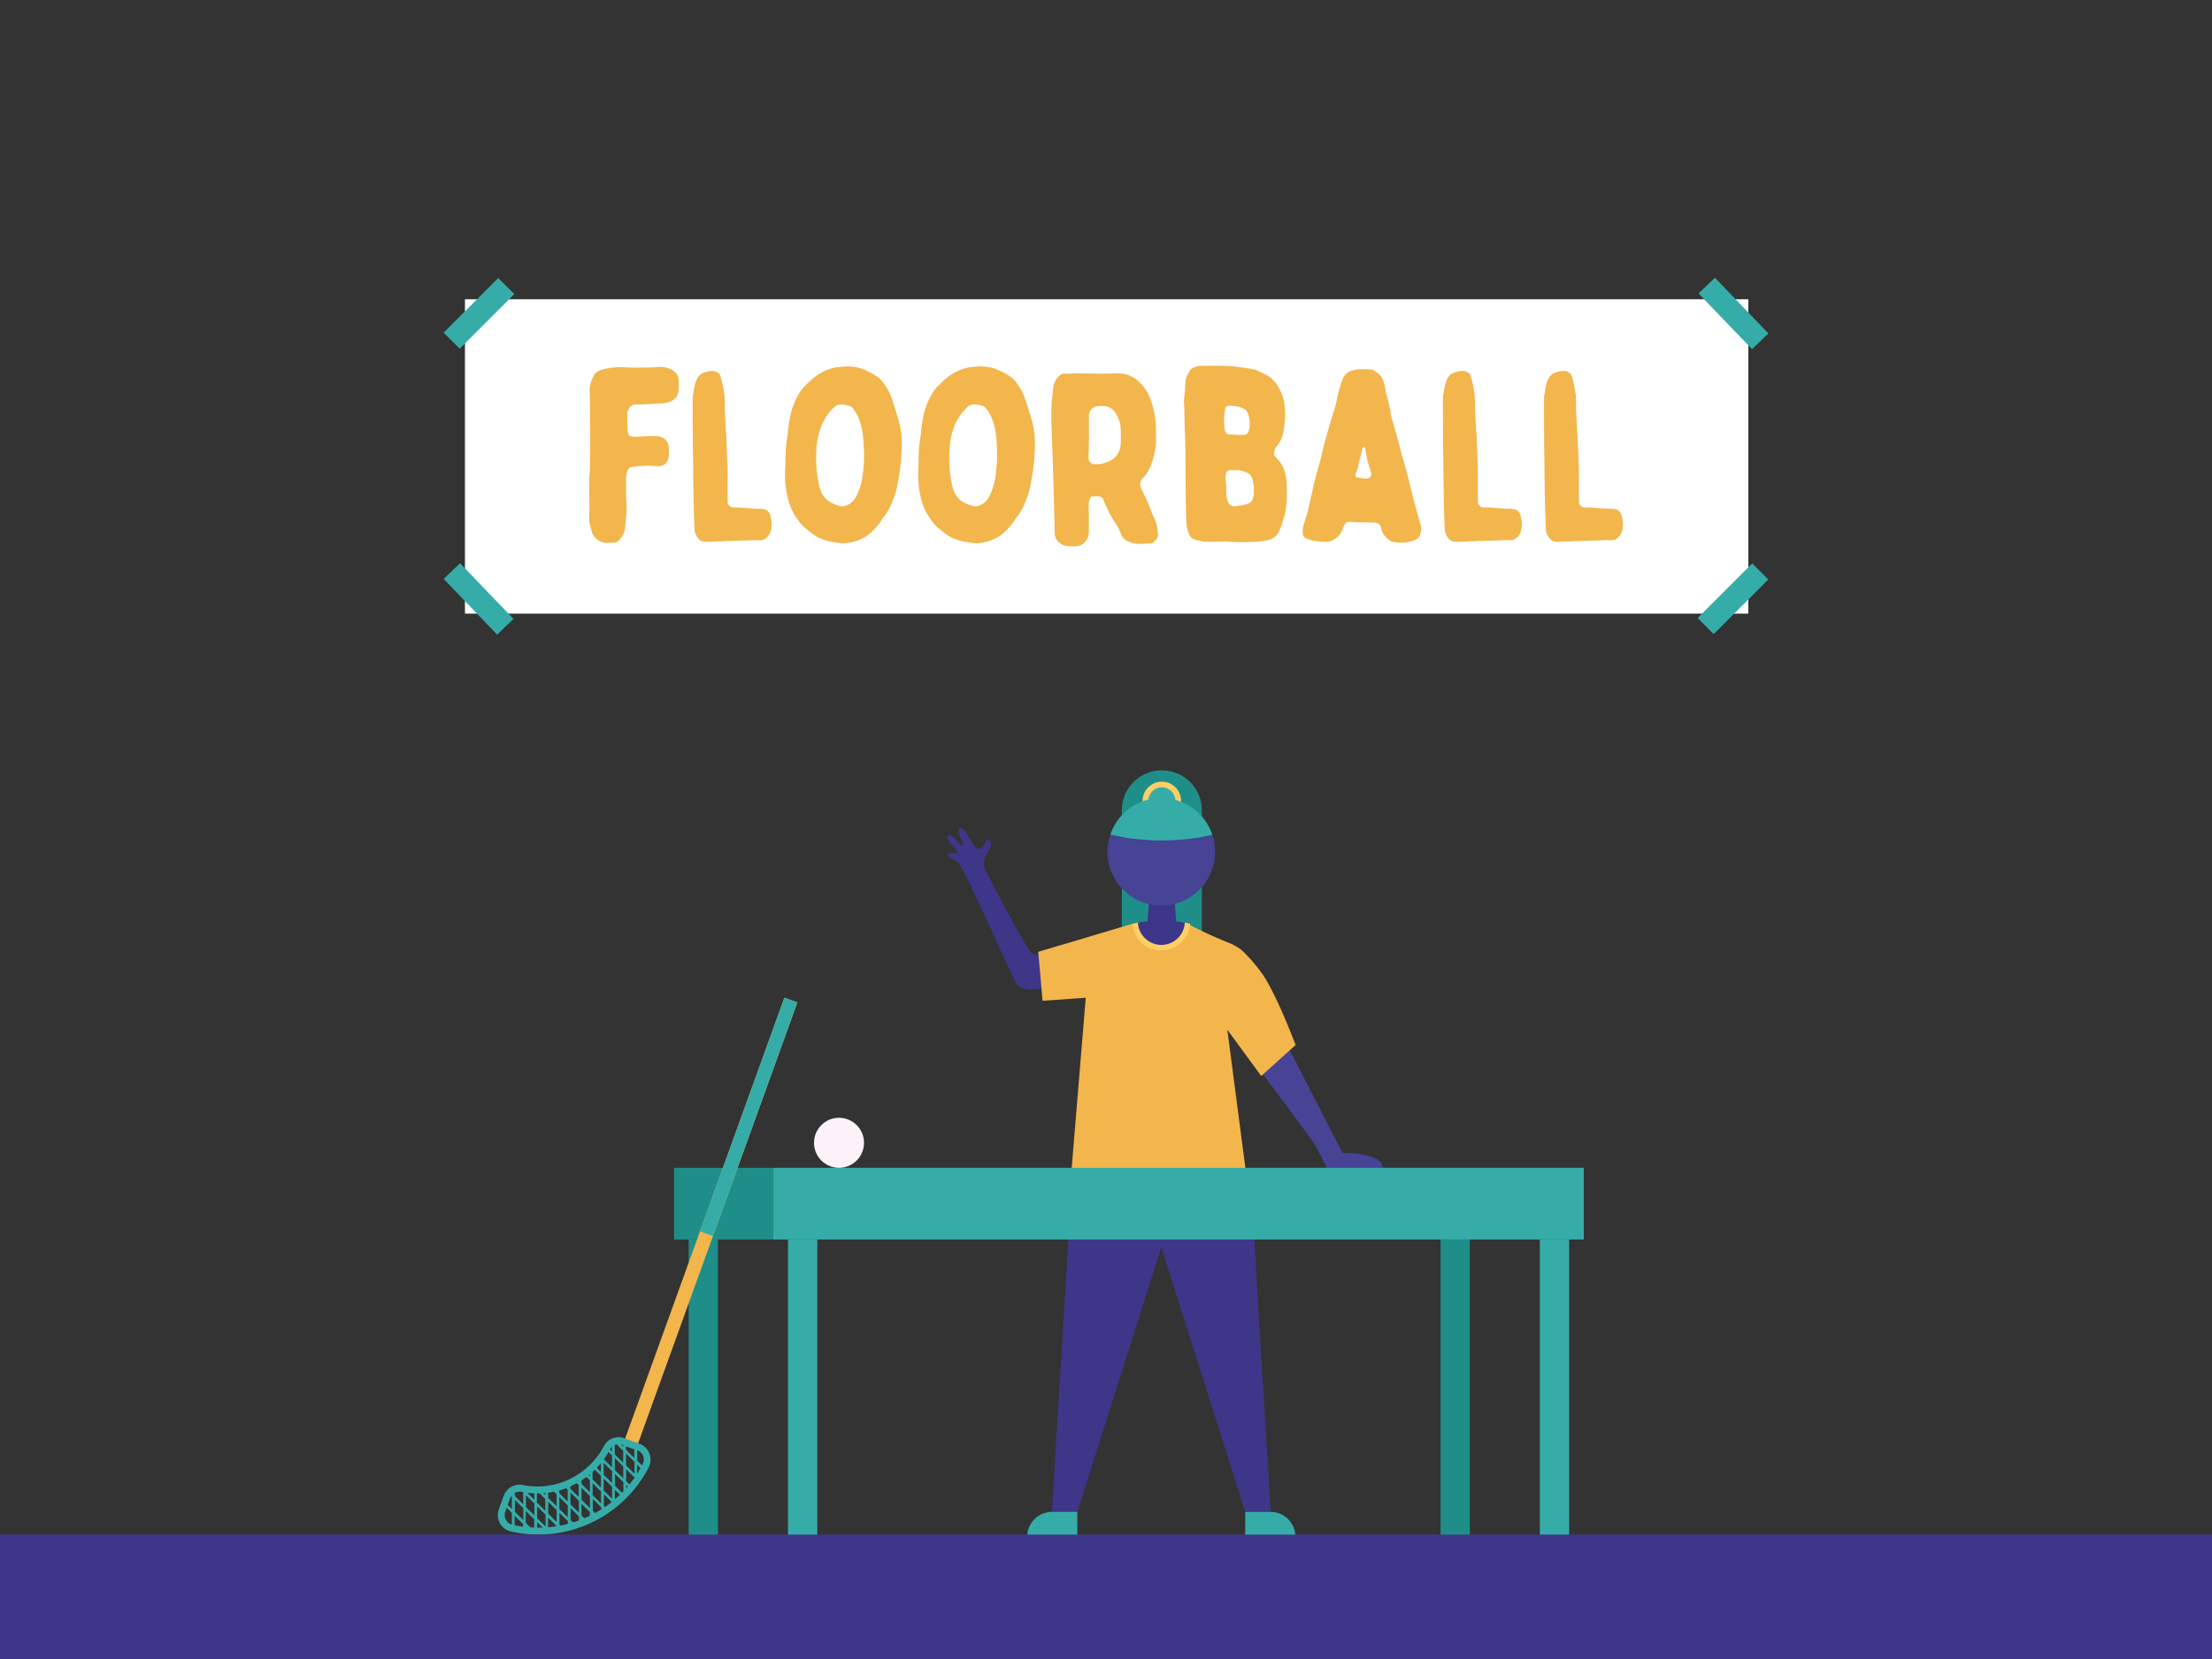 <svg xmlns="http://www.w3.org/2000/svg" viewBox="0 0 1600 1200"><rect x="0" y="0" width="1600" height="1200" fill="#333333" stroke="none"/><defs><style>.cls-1{fill:#208e88;}.cls-2{fill:#3e3689;}.cls-3{fill:#fece67;}.cls-4{fill:#36aca9;}.cls-5{fill:#474395;}.cls-6{fill:#f2b64c;}.cls-7{fill:#fff;}.cls-8{fill:#fcf2f8;}</style></defs><g id="Floorball"><path class="cls-1" d="M840.39,557.21a28.94,28.94,0,0,0-28.94,28.94v98.74h57.89V586.15A29,29,0,0,0,840.39,557.21Z"/><polygon class="cls-2" points="851.19 671.92 829.62 671.92 831.24 650.36 849.57 650.36 851.19 671.92"/><circle class="cls-3" cx="840.39" cy="579.33" r="13.92"/><circle class="cls-4" cx="840.39" cy="579.33" r="9.84"/><path class="cls-5" d="M803.15,603.73a38.89,38.89,0,1,0,73.76.17,171,171,0,0,1-73.76-.17Z"/><path class="cls-4" d="M840,577.22a38.89,38.89,0,0,0-36.78,26.27,2.17,2.17,0,0,0-.07.24,171,171,0,0,0,73.76.17l-.12-.41A38.9,38.9,0,0,0,840,577.22Z"/><path class="cls-5" d="M976.66,844.71H959.83c-.57-1.29-1.32-2.82-2.28-4.62l-7.37-13.8-37.83-50.88s2.61-9.86,4.23-10.76,15.83-6.21,15.83-6.21S957.08,807,971,833.9c0,0,29.17-.49,29.17,10.81Z"/><path class="cls-2" d="M840,846.63H775.08c.71,9.63-14.29,246.93-14.29,246.93h18.48L840,902.12l60.74,191.44h18.47s-15-237.3-14.28-246.93Z"/><path class="cls-4" d="M761,1093.56h18.23a0,0,0,0,1,0,0v18a0,0,0,0,1,0,0H743a0,0,0,0,1,0,0v0A18,18,0,0,1,761,1093.56Z"/><path class="cls-4" d="M900.74,1093.56H937a0,0,0,0,1,0,0v18a0,0,0,0,1,0,0H918.74a18,18,0,0,1-18-18v0A0,0,0,0,1,900.74,1093.56Z" transform="translate(1837.71 2205.13) rotate(-180)"/><polyline class="cls-2" points="794.57 727.34 804.05 691.09 804.05 675.46 802.29 675.8"/><path class="cls-2" d="M770.27,685.58s-20.13,6.53-23.7,4.23-31.1-54.54-34.89-62.9c-2.69-5.92,9.88-17.13,3.6-19.21-3.4-1.12-2.4,4.22-6.39,6.2s-9.46-12.2-12-13.9-5.34-1.36-2.49,4.92,2.67,7.61.61,6.18-6.75-8.6-9.46-6.58,7.69,11,7.45,12.22-3.59-.26-6.51.6,1.59,3.84,5.76,5.73,36.43,76.61,43.2,88.64c5.36,9.51,35.52-.27,35.52-.27Z"/><path class="cls-6" d="M785.35,721.69l-10.2,123.59H900.89L887.75,744.8l24.54,33.53,24.85-22.46S923,718.19,912.71,704a112.38,112.38,0,0,0-11.91-14.13,27.79,27.79,0,0,0-4.75-4.13l-.26-.18a34.3,34.3,0,0,0-6.33-3.32A325.49,325.49,0,0,1,859,668.18H819.07S768.63,683.34,751,688.44l3.11,35.46Z"/><path class="cls-3" d="M823.05,667.3l-4,.88h0a21,21,0,0,0,41.87,0l-4-.87Z"/><path class="cls-2" d="M840,683.49a17,17,0,0,0,17-16.18c-2.59-.53-5.8-.82-5.8-.82h-22.3s-3.21.28-5.8.81A17,17,0,0,0,840,683.49Z"/><rect class="cls-4" x="569.97" y="896.57" width="21.19" height="214.78"/><rect class="cls-4" x="1113.82" y="896.57" width="21.19" height="214.78"/><rect class="cls-4" x="559.38" y="844.69" width="586.24" height="51.88"/><rect class="cls-1" x="498.14" y="896.57" width="21.19" height="214.78"/><rect class="cls-1" x="1041.99" y="896.57" width="21.19" height="214.78"/><rect class="cls-1" x="487.55" y="844.69" width="71.83" height="51.88"/></g><g id="Hockey_-_Women_s" data-name="Hockey - Women&apos;s"><rect class="cls-7" x="336.31" y="216.47" width="928.31" height="227.38"/><rect class="cls-4" x="318.55" y="218.47" width="55.84" height="16.43" transform="translate(-58.81 311.36) rotate(-45)"/><rect class="cls-4" x="1245.61" y="198.76" width="16.43" height="55.84" transform="translate(192.25 931.32) rotate(-43.82)"/><rect class="cls-4" x="1225.61" y="424.96" width="55.84" height="16.43" transform="translate(60.81 1013.17) rotate(-45)"/><rect class="cls-4" x="337.97" y="405.25" width="16.43" height="55.84" transform="translate(-203.53 360.36) rotate(-43.82)"/><path class="cls-6" d="M454,311.47a2.92,2.92,0,0,0,.18,1.23c.35,1.94,1.05,2.82,3,3a20.39,20.39,0,0,0,4.57.18c1.24,0,2.47-.18,3.7-.18a86.24,86.24,0,0,1,9.51-.17c5.28.35,8.45,3.16,8.8,8.09a52.26,52.26,0,0,1-.18,7.4,7.11,7.11,0,0,1-7.39,6.16c-2.47,0-4.75-.36-7-.36-3,0-6,.36-9,.53l-3.52.53a1.94,1.94,0,0,0-1.76.88A11.39,11.39,0,0,0,453,343.5c0,1.59-.17,3.17-.17,4.76v9.5c0,1.94.17,3.87.35,5.81.35,4.22-.18,8.45-.53,12.67a33.51,33.51,0,0,1-.35,4.23,16.08,16.08,0,0,1-4.23,10,5.81,5.81,0,0,1-4.92,2.11h-3.7a10.74,10.74,0,0,1-9.33-4.22c-1.58-1.76-2.11-3.87-2.64-6A48.87,48.87,0,0,1,426.2,377a33.17,33.17,0,0,1,0-4.23c0-1.58.17-3,.17-4.57,0-4.23-.17-8.28-.17-12.5a130.34,130.34,0,0,1,.35-14.44,41.82,41.82,0,0,0,.18-4.75c0-3.87.17-7.74.17-11.79v-7.75c0-8.45-.17-17.07-.17-25.52,0-2.82-.18-5.46-.18-8.27a20,20,0,0,1,1.06-7.22,46.71,46.71,0,0,1,1.93-4.4c1.23-2.29,3.35-3.34,5.81-4.23a60.34,60.34,0,0,1,9.86-1.58,53.54,53.54,0,0,1,5.46-.18c3,.18,6,.36,9,.36,3.7,0,7.4,0,11.09-.18,2.47,0,4.76-.35,7.22-.35a15.36,15.36,0,0,1,10.74,4.22,7.08,7.08,0,0,1,2.11,4.93,47.87,47.87,0,0,1-.18,8.63c-.53,4.4-3.52,6.69-7.57,7.92a18.09,18.09,0,0,1-5.28.7c-4.22.18-8.27.53-12.32.71-1.76,0-3.7.17-5.46,0-2.81,0-4.4,1.58-5.45,3.69a6.74,6.74,0,0,0-.88,3.7c.17,1.76,0,3.34,0,5.28C453.83,307.24,453.83,309.35,454,311.47Z"/><path class="cls-6" d="M525.13,313.4c0,.36.18.53.18.88.35,11.09,1.05,22.18,1.05,33.45-.18,4.57,0,9.33,0,13.9v1.59a4.29,4.29,0,0,0,4.58,3.87c3.69-.18,7.21.35,10.91.53,2.29.17,4.58.35,6.87.35a15.66,15.66,0,0,1,2.81.18,5.81,5.81,0,0,1,5.46,4.22,22.19,22.19,0,0,1,.7,11.27,10.75,10.75,0,0,1-4.93,6.51,6.45,6.45,0,0,1-2.64.53c-2.81,0-5.63,0-8.44.17l-16.2.53-13.9.53a14.8,14.8,0,0,1-2.82-.18,5.2,5.2,0,0,1-2.47-1.05,11.92,11.92,0,0,1-4-9c-.36-8.8-.53-17.43-.71-26.23-.17-9-.17-17.78-.35-26.75-.18-13.2-.18-26.58-.18-40a14.85,14.85,0,0,1,.18-2.82c.7-3.34.88-6.69,2.11-9.85a10.85,10.85,0,0,1,2.64-4.58c2.11-1.94,4.58-2.47,7-3h1.59c1.93-.53,3.52.35,5.1,1.4a3.22,3.22,0,0,1,1.23,1.77,39.25,39.25,0,0,1,1.41,4.92c.71,2.64,1.06,5.46,1.59,8.28a11.14,11.14,0,0,1,.17,2.46c.18,3.35.18,6.87.18,9.51C524.6,302.84,524.78,308.12,525.13,313.4Z"/><path class="cls-6" d="M649.41,349.14a56.33,56.33,0,0,1-3.35,12.14q-1,2.64-2.11,5.28a48.77,48.77,0,0,1-5.28,8.1,55.74,55.74,0,0,1-4.75,6.51c-3,3.35-6.16,6.34-10.21,8.28a32.08,32.08,0,0,1-9,3l-4.22.53h-1.24l-7.92-1.06a45.91,45.91,0,0,1-6.51-1.94,23.9,23.9,0,0,1-5.63-2.81,40.1,40.1,0,0,1-4.58-3.52,3.76,3.76,0,0,0-.88-.71c-3.34-2.29-5.63-5.45-7.92-8.8-4.4-6.51-6.34-13.73-7.39-21.47a72.81,72.81,0,0,1-.35-15.32c.17-2.64,0-5.45.17-8.1a80,80,0,0,1,1.23-13c.35-2.11.53-4.4.71-6.51A93.33,93.33,0,0,1,572.84,296c2.29-6.34,4.93-12.68,10-17.43,3.35-3.34,6.87-6.69,11.27-9a36,36,0,0,1,10.56-3.87c3.52-.35,7-.88,10.56-.53a31.43,31.43,0,0,1,7.92,1.41,60.86,60.86,0,0,1,10.21,5.11,18.86,18.86,0,0,1,6,5.8,40.53,40.53,0,0,1,6,11.62c1.58,4.75,3,9.33,4.4,14.08a60.55,60.55,0,0,1,2.47,19.19A147,147,0,0,1,649.41,349.14Zm-24.82-29.4c-.35-5.46-1.06-11.09-3.17-16.37a30.65,30.65,0,0,0-4.58-8.1,4.35,4.35,0,0,0-2.81-1.76,34.5,34.5,0,0,0-4-.88c-2.47-.17-4.75,0-6.51,1.76a38.45,38.45,0,0,0-7.4,9.51c-3.87,7-5.28,14.61-5.63,22.35a90.56,90.56,0,0,0,1.41,21.83,29,29,0,0,0,2.46,8.45,16.27,16.27,0,0,0,5.28,6.16,32.46,32.46,0,0,0,6.69,3c2.82,1.06,5.46.35,7.92-1.05a13.72,13.72,0,0,0,5.46-6.34,46.51,46.51,0,0,0,4.05-13,108.31,108.31,0,0,0,1.23-18.48C624.76,324.49,624.76,322.2,624.59,319.74Z"/><path class="cls-6" d="M745.7,349.14a56.31,56.31,0,0,1-3.34,12.14l-2.12,5.28a48.14,48.14,0,0,1-5.28,8.1,54.61,54.61,0,0,1-4.75,6.51c-3,3.35-6.16,6.34-10.21,8.28a32.08,32.08,0,0,1-9,3l-4.22.53h-1.23l-7.92-1.06a46,46,0,0,1-6.52-1.94,24.09,24.09,0,0,1-5.63-2.81,41,41,0,0,1-4.58-3.52,3.56,3.56,0,0,0-.88-.71c-3.34-2.29-5.63-5.45-7.92-8.8-4.4-6.51-6.33-13.73-7.39-21.47a74.18,74.18,0,0,1-.35-15.32c.17-2.64,0-5.45.17-8.1a78.9,78.9,0,0,1,1.24-13c.35-2.11.52-4.4.7-6.51A93.33,93.33,0,0,1,669.13,296c2.29-6.34,4.93-12.68,10-17.43,3.35-3.34,6.87-6.69,11.27-9A36,36,0,0,1,701,265.7c3.52-.35,7-.88,10.56-.53a31.43,31.43,0,0,1,7.92,1.41,60.86,60.86,0,0,1,10.21,5.11,18.86,18.86,0,0,1,6,5.8,40.53,40.53,0,0,1,6,11.62c1.59,4.75,3,9.33,4.4,14.08a60.55,60.55,0,0,1,2.47,19.19A147,147,0,0,1,745.7,349.14Zm-24.82-29.4c-.35-5.46-1-11.09-3.17-16.37a30.9,30.9,0,0,0-4.57-8.1,4.4,4.4,0,0,0-2.82-1.76,34.5,34.5,0,0,0-4.05-.88c-2.46-.17-4.75,0-6.51,1.76a38.69,38.69,0,0,0-7.4,9.51c-3.87,7-5.27,14.61-5.63,22.35a90.56,90.56,0,0,0,1.41,21.83,29,29,0,0,0,2.47,8.45,16.19,16.19,0,0,0,5.28,6.16,32.38,32.38,0,0,0,6.68,3c2.82,1.06,5.46.35,7.93-1.05a13.76,13.76,0,0,0,5.45-6.34,46.51,46.51,0,0,0,4-13,108.31,108.31,0,0,0,1.23-18.48C721.06,324.49,721.06,322.2,720.88,319.74Z"/><path class="cls-6" d="M787.6,385a10.4,10.4,0,0,1-3.34,7.57,8.75,8.75,0,0,1-5.81,2.47,27.4,27.4,0,0,1-5.28,0,11,11,0,0,1-8.1-3.7,7.85,7.85,0,0,1-2.11-5.1c-.18-4.4-.18-8.8-.35-13.2-.18-7.05-.36-14.26-.53-21.3-.35-9-.53-17.78-.88-26.76-.18-6.69-.53-13.38-.71-20.07,0-4.57,0-9.15.18-13.73.35-4.05.88-7.92,1.23-11.79v-.53c1.06-2.64,2.11-5.1,4.23-7a5.3,5.3,0,0,1,4.4-1.58c2.46.17,4.75-.18,7-.18a23,23,0,0,1,3.52,0c4.75,0,9.33.18,13.9.18,4.93,0,9.86-.18,14.61-.18a19.8,19.8,0,0,1,5.64.88c6.51,2.11,10.91,6.69,14.43,12.32a29.68,29.68,0,0,1,1.94,4.05,63.29,63.29,0,0,1,4.57,23.59v9.33A52.71,52.71,0,0,1,833,335.05a30.48,30.48,0,0,1-4.41,8.63,10.52,10.52,0,0,1-1.4,1.58,6.56,6.56,0,0,0-1.41,8.63c.88,1.76,1.58,3.52,2.46,5.1,1.06,2.47,2.12,4.76,3.17,7.22a1.39,1.39,0,0,0,.35.88,59.09,59.09,0,0,0,3.88,9.15,16.29,16.29,0,0,1,1.23,4.4,50.16,50.16,0,0,1,.7,5.46c.35,2.46-1.23,4.23-2.81,5.81-1.41,1.41-3,1.23-4.58,1.23-.88,0-1.94.18-2.82.18a47.69,47.69,0,0,1-4.93,0,22.22,22.22,0,0,1-7.39-2.11,10.47,10.47,0,0,1-4-4.23,43.22,43.22,0,0,0-2.11-5.1c-1.06-1.94-2.29-3.7-3.52-5.64A61.87,61.87,0,0,1,801,368a16.86,16.86,0,0,1-.88-1.76,25.89,25.89,0,0,1-1.59-3.87c-.7-2.29-2.28-3.7-4.75-3.35a20.69,20.69,0,0,1-3.34,0,2.06,2.06,0,0,0-2.11,1.59,16.25,16.25,0,0,0-.88,5.1c0,3.17.17,6.34.17,9.51Zm.18-69.35c-.18,4.05-.18,8.1-.35,12.32v3.17a4.25,4.25,0,0,0,4.57,4.58h3.52a2.92,2.92,0,0,0,1.23-.18c1.94-.7,4-1.05,6-2.11A12.65,12.65,0,0,0,807,330.3a15.65,15.65,0,0,0,3.35-6.86c.7-3.88.35-7.92.35-11.8a35.31,35.31,0,0,0-.35-4.22c-.18-1.94-1.06-3.52-1.59-5.28a21,21,0,0,0-2.81-4.75,10,10,0,0,0-7.92-3.7h-3.35a7.64,7.64,0,0,0-4.75,1.93c-1.58,1.24-2.11,3-2.29,5.11v15Z"/><path class="cls-6" d="M928.43,311.82a26.09,26.09,0,0,1-2.82,8.1,20.24,20.24,0,0,1-2.29,3.16,8,8,0,0,0-1.76,5.28,3.09,3.09,0,0,0,1.06,2.12c1.23,1.23,2.29,2.64,3.34,3.87a22.35,22.35,0,0,1,3.88,9.15,34.74,34.74,0,0,1,.88,8.45c0,2.82.17,5.81,0,8.63a54.56,54.56,0,0,1-1.41,11.79,26.71,26.71,0,0,1-.88,2.82c-.18.7-.53,1.41-.71,2.29a30.85,30.85,0,0,1-3,7.56,10.48,10.48,0,0,1-7,5.46,49.54,49.54,0,0,1-10.21,1.41c-2.11,0-4.4.18-6.51.18-1.76.17-3.52,0-5.28,0a48.48,48.48,0,0,1-5.11-.18,86.11,86.11,0,0,0-9.5-.18c-2.82.18-5.81.18-8.81.18a21,21,0,0,1-3-.53c-.7,0-1.41-.35-1.93-.35a14.94,14.94,0,0,1-4.93-1.58A3.66,3.66,0,0,1,861,388c-1.59-2.29-2.11-4.93-2.64-7.75-.18-1.41-.18-3-.35-4.57-.53-15-.36-30.1-.53-45.07,0-3.69-.18-7.21-.18-10.91-.35-8.63-.53-17.43-.7-26.05a31.39,31.39,0,0,1,.17-8.1c.53-3.52.36-7,.88-10.56a8.46,8.46,0,0,1,.89-3c.7-1.24,1.23-2.29,1.75-3.35a5.78,5.78,0,0,1,3-2.81,16.47,16.47,0,0,1,6.51-1.24h7c3.87,0,7.75,0,11.62.18a50.37,50.37,0,0,1,7,.7c3.34.36,6.69.88,10,1.41a13.42,13.42,0,0,1,5.28,1.76c2.29,1.06,4.4,2.11,6.69,3.35a14.77,14.77,0,0,1,4.23,3.87c2.64,2.64,4,5.81,5.63,9.15a33.08,33.08,0,0,1,1.94,8.45c.17,1.94.35,3.88.35,4.93A75.79,75.79,0,0,1,928.43,311.82Zm-29.22,2.82c1.41-.18,2.64-.36,3.34-1.77a8.56,8.56,0,0,0,1.41-5.1,29.18,29.18,0,0,0-.18-3.87c-.35-1.94-.53-3.88-1.58-5.63a5.19,5.19,0,0,0-2.29-2.47c-3.34-1.94-7.22-2.29-11.09-2.29-1.58-.17-2.46.71-2.64,2.29a55.64,55.64,0,0,0-.53,13.2,10.08,10.08,0,0,0,.71,3.17,2.86,2.86,0,0,0,3,2.11c2.29,0,4.58.18,6.86.36Zm-11.44,47a5.2,5.2,0,0,0,1.05,2.47c1.41,1.58,3,2.64,5.46,1.93a6.19,6.19,0,0,1,1.76-.17,30.66,30.66,0,0,0,6.69-1.59,5.29,5.29,0,0,0,3.52-3.69,12.91,12.91,0,0,0,.7-5.11,26.57,26.57,0,0,0-1.41-9.85,7.21,7.21,0,0,0-3-3.53c-2.46-1-4.93-2.11-7.74-2.11a19.49,19.49,0,0,1-4.58,0,3.29,3.29,0,0,0-3.52,3,25.34,25.34,0,0,0-.18,3.69c.18,2.29.35,4.4.53,6.16A27.61,27.61,0,0,0,887.77,361.63Z"/><path class="cls-6" d="M990,267.11a6.42,6.42,0,0,1,4.58,1.41,22.33,22.33,0,0,1,4.4,3.69,6.4,6.4,0,0,1,.88,1.41,34.69,34.69,0,0,1,2.29,8.27c.17,2.12,1,4.23,1.58,6.52.7,2.81,1.41,5.63,1.94,8.45a1.36,1.36,0,0,1,.17.7c-.17,2.46.71,4.75,1.41,6.87,1.06,3.52,1.94,7,3,10.56a20.23,20.23,0,0,0,.88,3l2.12,8.45c1.4,5.1,3,10.21,4.4,15.31,1.76,6.87,3.34,13.91,5.1,20.77,1.06,4.05,2.29,7.93,3.35,11.8.7,2.46,1.4,4.75,1.93,7.21a13.85,13.85,0,0,1-.88,5.29c-1,2.81-3.52,3.87-6,4.57a27,27,0,0,1-15,.18.83.83,0,0,0-.52-.18,27.67,27.67,0,0,1-4.05-3.87,9.82,9.82,0,0,1-2.47-5.28,5.05,5.05,0,0,0-3.17-4.05c-.52,0-1-.18-1.58-.18-4.93-.17-9.86-.17-14.79-.35-.88,0-1.93-.17-3-.17a3.73,3.73,0,0,0-3.7,1.58,20,20,0,0,0-1.93,3.87,11,11,0,0,1-4.75,6.34,14.43,14.43,0,0,1-2.12,1.41,9.93,9.93,0,0,1-5.1,1.23,43.7,43.7,0,0,1-10.74-1.23,21.62,21.62,0,0,1-4.22-1.76,3.1,3.1,0,0,1-1.59-3,15.42,15.42,0,0,1,.71-6.87c.88-2.82,1.93-5.81,2.64-8.8.88-3,1.41-6,2.11-9,1.06-4.4,1.94-8.8,3-13.2,1.41-5.46,3-10.74,4.4-16,.71-3.34,1.59-6.51,2.29-9.68.88-3.34,1.76-6.51,2.64-9.68.71-2.29,1.23-4.4,1.94-6.69,1.41-4.75,3-9.33,4.22-14.08.71-2.64,1.06-5.46,1.76-8.28,1.06-3.34,1.94-6.86,3.35-10.2a10.17,10.17,0,0,1,7.39-5.64h.7c2.29-1.05,4.58-.7,7-.7Zm-1.76,79c2.64,0,4.05-1.58,3.52-4.22a19.55,19.55,0,0,0-.88-3c-.7-2.12-1.41-4.23-1.94-6.34-.52-2.64-.88-5.1-1.4-7.75-.18-.35-.18-.7-.36-1-.35-.71-.88-.71-1.41,0a16.3,16.3,0,0,0-.52,1.58c-.71,3.87-2.29,7.75-2.82,11.8a7.72,7.72,0,0,1-.53,1.93c-.35,1.06-.88,2.29-1.23,3.52-.53,1.76-.18,2.64,1.58,2.82,1.94.35,3.7.53,5.46.7Z"/><path class="cls-6" d="M1067.85,313.4c0,.36.18.53.18.88.35,11.09,1,22.18,1,33.45-.17,4.57,0,9.33,0,13.9v1.59a4.29,4.29,0,0,0,4.58,3.87c3.7-.18,7.22.35,10.91.53,2.29.17,4.58.35,6.87.35a15.66,15.66,0,0,1,2.81.18,5.81,5.81,0,0,1,5.46,4.22,22.19,22.19,0,0,1,.7,11.27,10.77,10.77,0,0,1-4.92,6.51,6.5,6.5,0,0,1-2.65.53c-2.81,0-5.63,0-8.44.17l-16.2.53-13.9.53a14.85,14.85,0,0,1-2.82-.18,5.2,5.2,0,0,1-2.47-1.05,11.92,11.92,0,0,1-4-9c-.36-8.8-.53-17.43-.71-26.23-.17-9-.17-17.78-.35-26.75-.18-13.2-.18-26.58-.18-40a14.85,14.85,0,0,1,.18-2.82c.7-3.34.88-6.69,2.11-9.85a10.85,10.85,0,0,1,2.64-4.58c2.12-1.94,4.58-2.47,7-3h1.59c1.93-.53,3.52.35,5.1,1.4a3.22,3.22,0,0,1,1.23,1.77,39.25,39.25,0,0,1,1.41,4.92c.71,2.64,1.06,5.46,1.59,8.28a11.14,11.14,0,0,1,.17,2.46c.18,3.35.18,6.87.18,9.51C1067.32,302.84,1067.5,308.12,1067.85,313.4Z"/><path class="cls-6" d="M1140.9,313.4c0,.36.18.53.18.88.35,11.09,1.06,22.18,1.06,33.45-.18,4.57,0,9.33,0,13.9v1.59a4.29,4.29,0,0,0,4.57,3.87c3.7-.18,7.22.35,10.92.53,2.28.17,4.57.35,6.86.35a15.82,15.82,0,0,1,2.82.18,5.79,5.79,0,0,1,5.45,4.22,22.19,22.19,0,0,1,.71,11.27,10.83,10.83,0,0,1-4.93,6.51,6.45,6.45,0,0,1-2.64.53c-2.82,0-5.63,0-8.45.17l-16.19.53-13.91.53a14.85,14.85,0,0,1-2.82-.18,5.17,5.17,0,0,1-2.46-1.05,11.93,11.93,0,0,1-4-9c-.35-8.8-.53-17.43-.7-26.23-.18-9-.18-17.78-.36-26.75-.17-13.2-.17-26.58-.17-40a15.71,15.71,0,0,1,.17-2.82c.71-3.34.88-6.69,2.12-9.85a10.75,10.75,0,0,1,2.64-4.58c2.11-1.94,4.57-2.47,7-3h1.58c1.94-.53,3.52.35,5.11,1.4a3.27,3.27,0,0,1,1.23,1.77,41,41,0,0,1,1.41,4.92c.7,2.64,1.05,5.46,1.58,8.28a10.54,10.54,0,0,1,.18,2.46c.17,3.35.17,6.87.17,9.51C1140.38,302.84,1140.55,308.12,1140.9,313.4Z"/><rect class="cls-6" x="343.26" y="878.98" width="341.55" height="10" transform="translate(-491.99 1067.13) rotate(-70.14)"/><path class="cls-4" d="M361.58,1101.75a12.07,12.07,0,0,0,7.92,6,89.76,89.76,0,0,0,99.67-46.3,12.31,12.31,0,0,0,.45-10.39,12.15,12.15,0,0,0-7.53-6.92l-11-4-.05,0a11.85,11.85,0,0,0-14.12,5.72c-11.2,21.43-35.33,33.07-58.7,28.3a12.22,12.22,0,0,0-13.86,7.82l-3.52,9.74A12.28,12.28,0,0,0,361.58,1101.75Zm4.39-2.39a7.28,7.28,0,0,1-.46-5.95l1-2.83,3.74,3.72,0,8.49A7,7,0,0,1,366,1099.36Zm3.71-17,.57.57,0,8.57-3-3,1.75-4.83A6.57,6.57,0,0,1,369.68,1082.34Zm20.66-2.17,4.08,4.07,0,8.56-6.07-6v-6.56Zm26.85-7.37,1.38,1.38,0,8.56-6.07-6v-1.57Q414.91,1074.07,417.19,1072.8Zm13.07-9.72,4.41,4.39,0,8.56-6.07-6v-5.35Q429.45,1063.88,430.26,1063.08Zm4.39-4.8v6.36l-3-3C432.7,1060.57,433.7,1059.45,434.65,1058.28Zm5.54-8,2.5,2.49,0,8.56-5.88-5.85A59.93,59.93,0,0,0,440.19,1050.23Zm2.49-3.82v3.48l-1.49-1.48c0-.08.08-.16.13-.24A6.35,6.35,0,0,1,442.68,1046.41Zm3.38-1.71,4.68,4.66,0,8.57-6.07-6v-6.78A7.09,7.09,0,0,1,446.06,1044.7Zm12.75,9.87-6.07-6v-2.46l6.07,2.19Zm2,11.33v-6.5l2.45,2.44Q462.1,1063.91,460.83,1065.9Zm-16.07,18.54v-6.94l3.64,3.62C447.21,1082.27,446,1083.37,444.76,1084.44Zm-22.08,13.74-2.06-2,0-8.57,6.07,6v2.74C425.36,1097,424,1097.61,422.68,1098.18Zm-26.21,6.51v-7.06l6.06,6v.3C400.52,1104.29,398.5,1104.52,396.47,1104.69Zm-24.19-8.39,6.07,6v1.92q-3-.4-6.06-1Zm8.08,8,.18.18-.18,0Zm0-2.83,0-8.56,6.07,6v5.94c-.92,0-1.84-.08-2.77-.15Zm62.39-28.83-6.07-6,0-8.56,6.07,6Zm2-18,6.07,6,0,8.56-6.07-6Zm-2,20.79,0,8.57-6.07-6,0-8.57Zm-8,11.92-6.07-6,0-8.56,6.07,6Zm-8,3.36-6.07-6v-8.57l6.07,6Zm-8,3.35-6.07-6,0-8.56,6.07,6Zm-8.05,3.36-6.07-6,0-8.57,6.07,6Zm-8.05,3.35-6.07-6,0-8.56,6.07,6Zm-8,3.36-6.07-6,0-8.57,6.07,6Zm-6.06-3.22,4,4c-1.32,0-2.64.07-4,0Zm16.11,1.86,0-8.57,6.07,6v2c-1.78.46-3.57.87-5.38,1.21Zm8.05-3.36,0-8.56,6.07,6v2.84c-1.42.52-2.85,1-4.3,1.44Zm8.06-.52,0,0h0Zm8-6.19,0-8.56,6.07,6v1.62q-2.14,1.35-4.37,2.58Zm8.05-3.35,0-8.57,5.63,5.61q-2.4,1.92-4.92,3.64Zm13.09-9.7-5.07-5,0-8.56,6.07,6,0,6.54Zm3-5.57,1.1,1.1c-.36.42-.72.86-1.1,1.28Zm0-2.83,0-8.57,6.07,6v.08q-1.74,2.51-3.65,4.84Zm6-5.35-6.06-6,0-8.56,6.07,6Zm-32.22,2-.89-.89.89-.72Zm0,2.83,0,8.57-6.07-6.05v-2.53q1.83-1.17,3.57-2.47Zm-16.1,6.71,0,8.56-6.07-6v-2c1.66-.47,3.31-1,4.92-1.61Zm-8,3.36,0,8.56-6.07-6v-3.72c1.39-.19,2.77-.43,4.14-.71Zm-8.05.52L393,1080l1.39-.11Zm-8.05,3.36-5.07-5c1.69.22,3.38.37,5.06.43Zm0,2.82,0,8.57-6.07-6,0-8.57Zm-8,11.92-6.07-6,0-8.56,6.07,6Zm86.38-40.36-.46.86-3.46-3.44V1049a7.15,7.15,0,0,1,4.2,4A7.29,7.29,0,0,1,464.73,1059.15Zm-15.27-14.27,1.27.46v1.19l-1.77-1.75C449.13,1044.82,449.3,1044.83,449.46,1044.88Zm-72.27,34.17.73.13.38.38,0,8.56-6.07-6v-2.22A7,7,0,0,1,377.19,1079.05Z"/><rect class="cls-4" x="536.53" y="718.01" width="10" height="179.69" transform="translate(776.4 1751.64) rotate(-160.14)"/><circle class="cls-8" cx="606.88" cy="826.62" r="18.09"/></g><g id="Zero_Waste" data-name="Zero Waste"><rect class="cls-2" y="1110" width="1600" height="90"/></g></svg>